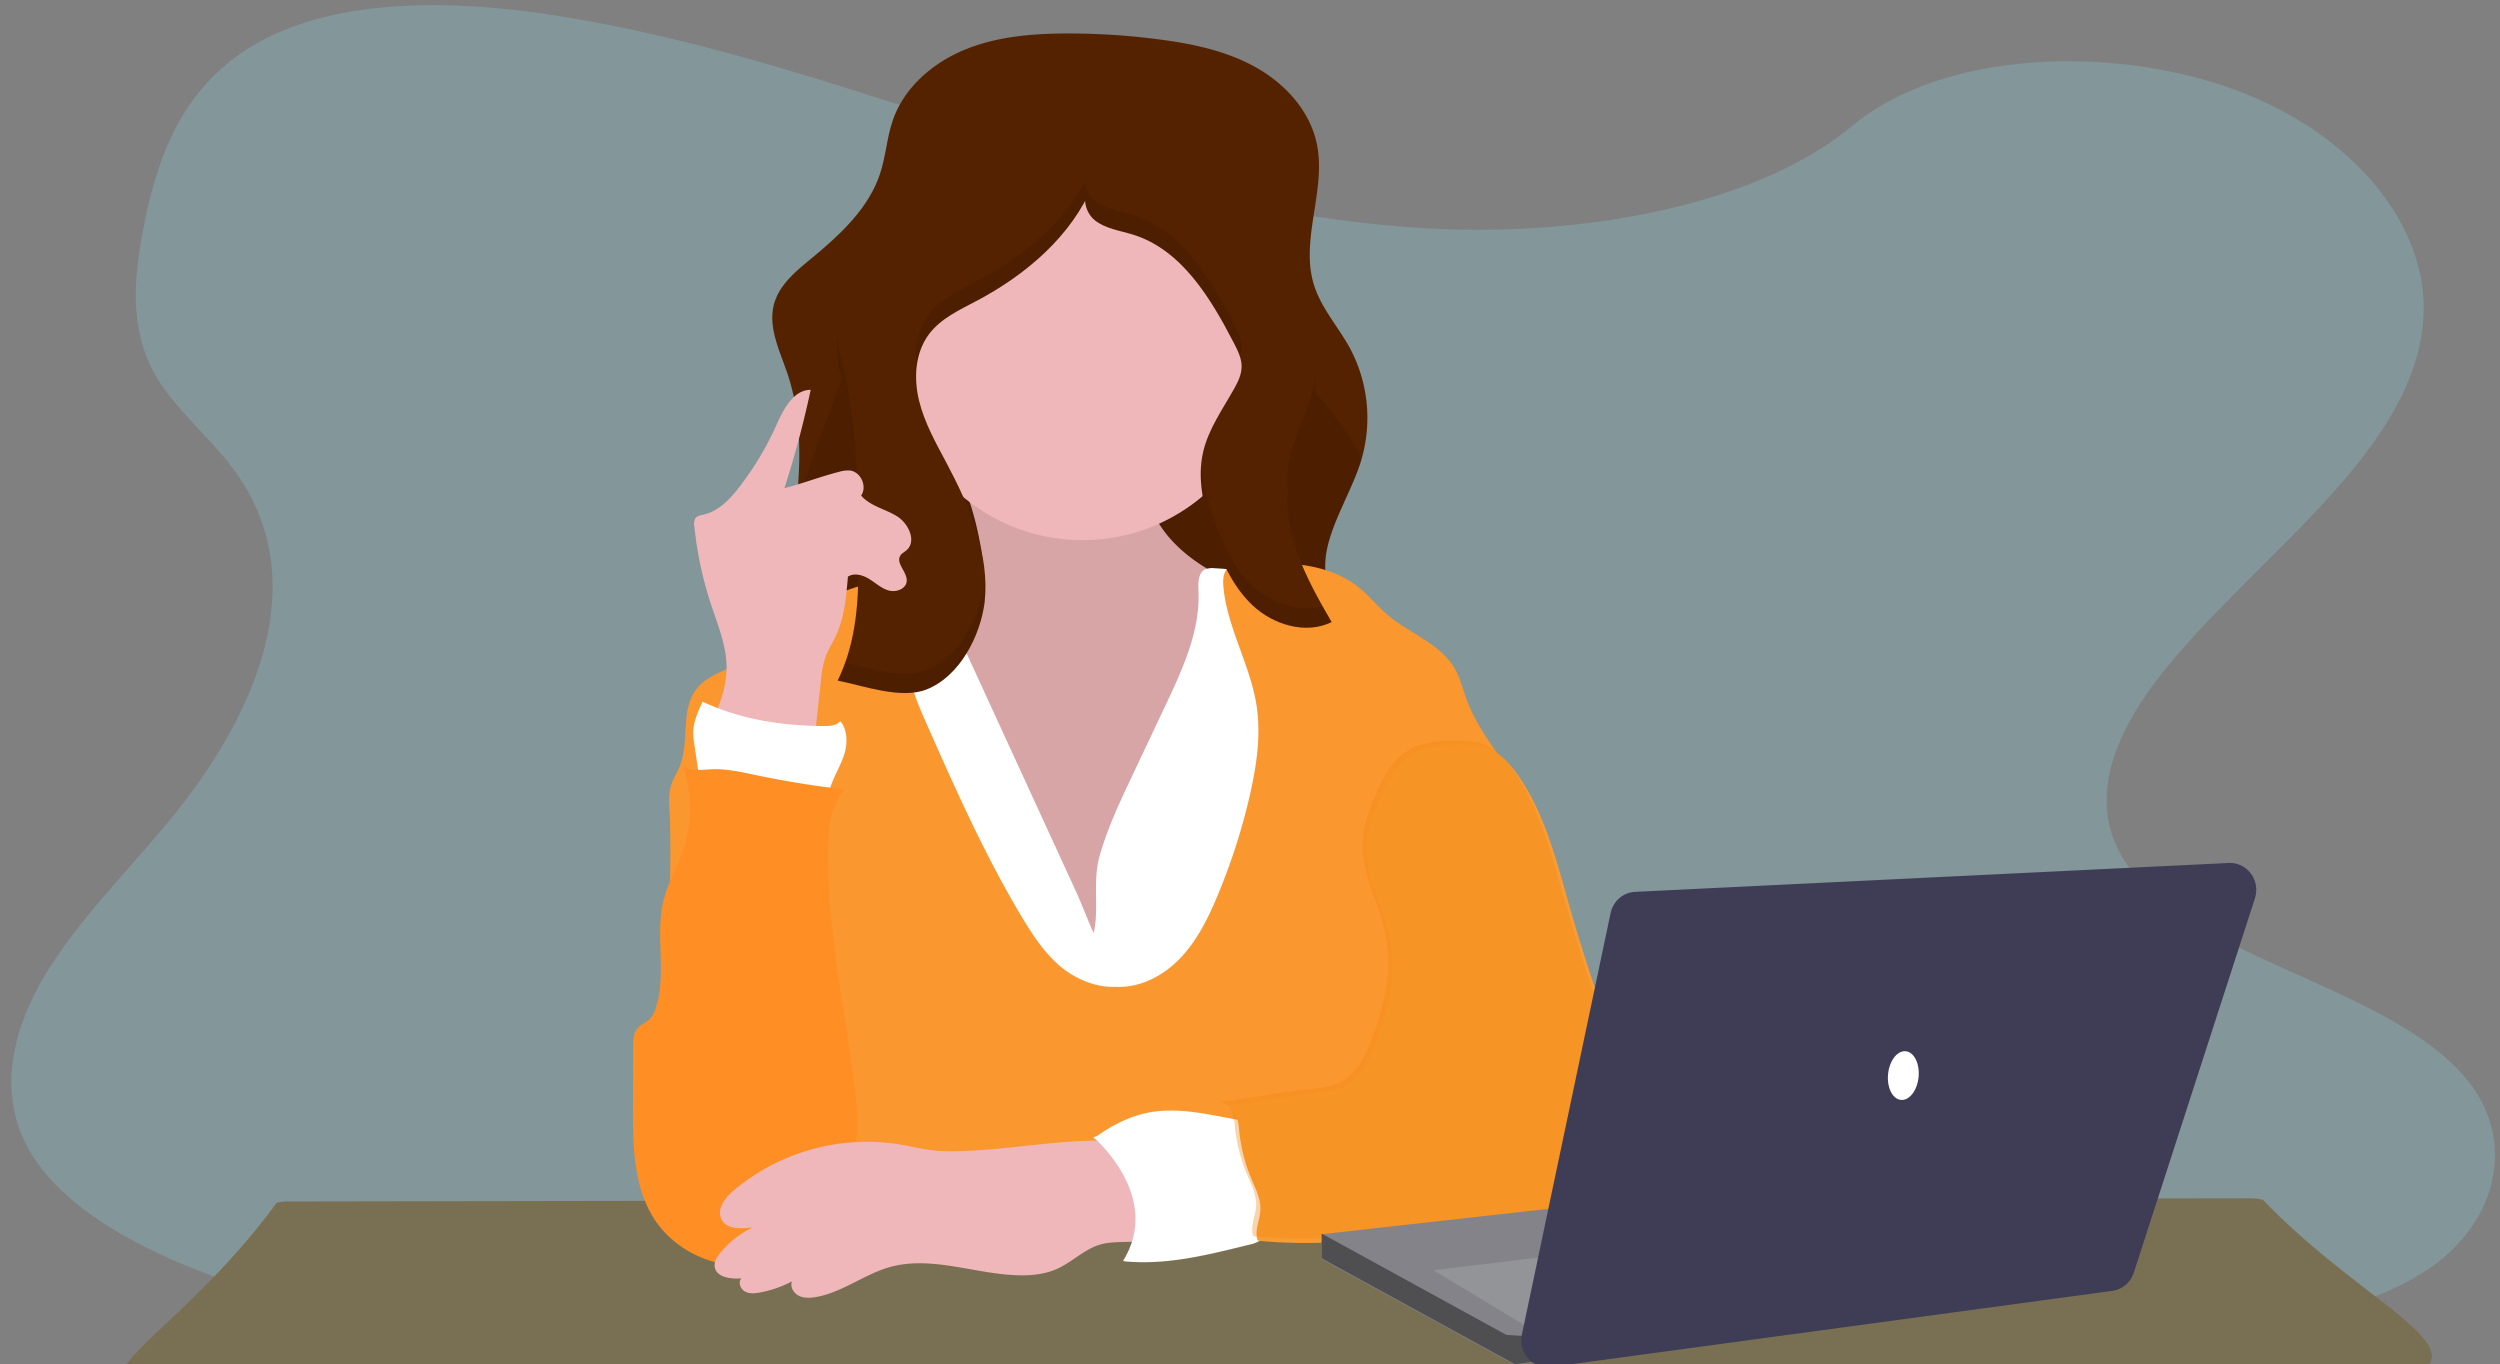 <?xml version="1.0" encoding="UTF-8" standalone="no"?>
<svg
   id="a02f2390-8fa7-48a9-96f1-2ec5f63ecbc1"
   data-name="Layer 1"
   width="1150"
   height="627.49"
   viewBox="0 0 1150 627.49"
   version="1.1"
   sodipodi:docname="que-informacion-debe-tener-su-website.svg"
   inkscape:version="1.1 (c68e22c387, 2021-05-23)"
   xmlns:inkscape="http://www.inkscape.org/namespaces/inkscape"
   xmlns:sodipodi="http://sodipodi.sourceforge.net/DTD/sodipodi-0.dtd"
   xmlns="http://www.w3.org/2000/svg"
   xmlns:svg="http://www.w3.org/2000/svg"
   xmlns:rdf="http://www.w3.org/1999/02/22-rdf-syntax-ns#"
   xmlns:cc="http://creativecommons.org/ns#"
   xmlns:dc="http://purl.org/dc/elements/1.1/">
  <rect x="0" y="0" width="1150" height="627.49" fill="#808080" stroke="none"/>
  <defs
     id="defs161">
    <clipPath
       clipPathUnits="userSpaceOnUse"
       id="clipPath17549">
      <rect
         style="opacity:0.346;fill:#f3ca81;fill-opacity:1;stroke:#d9ed14;stroke-width:1.026"
         id="rect17551"
         width="1152.584"
         height="627.911"
         x="1.414"
         y="1.414" />
    </clipPath>
  </defs>
  <sodipodi:namedview
     id="namedview159"
     pagecolor="#ffffff"
     bordercolor="#666666"
     borderopacity="1.0"
     inkscape:pageshadow="2"
     inkscape:pageopacity="0.0"
     inkscape:pagecheckerboard="0"
     showgrid="false"
     inkscape:zoom="0.70710678"
     inkscape:cx="690.84333"
     inkscape:cy="364.15999"
     inkscape:window-width="1920"
     inkscape:window-height="1017"
     inkscape:window-x="-8"
     inkscape:window-y="-8"
     inkscape:window-maximized="1"
     inkscape:current-layer="a02f2390-8fa7-48a9-96f1-2ec5f63ecbc1" />
  <title
     id="title2">teacher</title>
  <path
     d="M 668.97,105.56 C 595.728,103.429 525.972,84.079 459.407,62.949 392.842,41.82 326.82,18.31 255.332,7.093 209.353,-0.123 156.764,-1.142 119.724,19.033 84.065,38.485 72.545,71.972 66.354,103.077 c -4.662,23.399 -7.401,48.02 5.364,69.927 8.872,15.21 24.603,27.993 35.489,42.564 37.877,50.688 11.102,113.195 -29.933,162.688 -19.238,23.223 -41.589,45.389 -56.448,70.085 -14.859,24.696 -21.728,53.031 -8.725,78.246 12.878,25.01 43.581,43.759 76.841,56.959 67.55,26.808 147.117,34.487 224.761,38.831 171.822,9.624 344.549,5.456 516.823,1.288 63.758,-1.547 127.788,-3.112 190.506,-11.181 34.833,-4.483 70.786,-11.597 96.079,-28.762 32.094,-21.796 40.05,-58.71 18.537,-86.036 -36.078,-45.843 -135.801,-57.228 -161.048,-106.433 -13.874,-27.076 0.373,-57.246 20.551,-82.359 43.275,-53.874 115.804,-101.144 119.618,-162.735 2.626,-42.295 -32.241,-84.656 -86.154,-104.673 C 972.111,20.506 893.743,23.146 852.074,57.873 809.094,93.592 733.645,107.348 668.97,105.56 Z"
     fill="#6c63ff"
     opacity="0.1"
     id="path4"
     style="fill:#90d8eb;stroke-width:1.024;fill-opacity:1;opacity:0.254" />
  <path
     d="m 1117.33,627.831 c -75.241,-1.091 -976.98,14.298 -1042.411,12.035 -49.428,-1.709 7.065,-24.369 52.362,-86.606 1.513,-0.383 3.055,-0.577 4.6,-0.577 l 124.87,-0.221 h 0.13 l 61.85,-0.098 c 30.127,-0.055 60.724,-0.073 86.51,-0.074 v 0 c 59.473,0.013 118.947,-0.144 178.42,-0.246 h 0.23 c 31.305,0.053 55.793,0.079 86.11,-0.344 h 8.14 c 31.507,-0.06 63.013,-0.123 94.52,-0.123 v 0 h 11 v 0 l 82.75,-0.135 c 34.34,0.015 68.68,-0.076 103.02,-0.135 l 66.16,-0.098 c 1.843,0.001 3.679,0.269 5.47,0.798 38.885,40.795 86.21,62.153 76.27,75.823 z"
     fill="#454b69"
     id="path6"
     style="fill:#797053;fill-opacity:1;stroke-width:1.108"
     sodipodi:nodetypes="cscccccccccccccccccccc" />
  <path
     d="M -75.85,613.74 H 1029.4 a 135.82,135.82 0 0 1 -9.94,13.67 H -91.85 c 0.98,-0.83 6.85,-5.58 16,-13.67 z"
     fill="none"
     id="path8" />
  <path
     d="m 641.22,302.74 -2.22,0.43 -100.36,19.28 c -29.15,5.6 -58.72,11.23 -88.33,9.08 -21.45,-1.56 -41.49,-7.92 -62.1,-13.5 -11.65,-3.16 -24,-4.42 -27.95,-17.46 -5.45,-18 3.42,-44.65 5.51,-62.89 2,-17.9 3.18,-36.25 -0.38,-53.94 A 95.9,95.9 0 0 0 362.27,172 c -3.57,-10.59 -9.18,-21.6 -6.15,-32.35 2.39,-8.53 9.68,-14.62 16.5,-20.26 13.36,-11 27,-23.33 32.3,-39.82 2.6,-8 3.09,-16.61 5.89,-24.55 5.31,-15.1 18.65,-26.39 33.49,-32.37 14.84,-5.98 31.16,-7.25 47.17,-7.25 a 319.6,319.6 0 0 1 42.27,2.81 c 15.28,2 30.7,5.29 44.13,12.87 13.43,7.58 24.75,20 27.88,35.14 4.43,21.41 -7.87,44.21 -1.27,65 3.32,10.51 11,19 16.33,28.62 a 68.17,68.17 0 0 1 5,53 c -6.38,19.77 -22,39.77 -14,58.94 5.09,12.19 18.09,18.7 27.15,28.36 q 1.21,1.3 2.26,2.6 z"
     fill="#454b69"
     id="path12"
     style="fill:#552200" />
  <path
     d="m 639,300.22 v 2.95 l -100.36,19.28 c -29.15,5.6 -58.72,11.23 -88.33,9.08 -21.45,-1.56 -41.49,-7.92 -62.1,-13.5 -11.65,-3.16 -24,-4.42 -27.95,-17.46 -5.45,-18 3.42,-44.65 5.51,-62.89 2,-17.9 32.79,-83.25 29.23,-100.94 l 184,8 c 1.24,9.77 49.87,58.81 46.84,68.18 -6.38,19.77 -22,39.77 -14,58.94 5.1,12.19 18.1,18.7 27.16,28.36 z"
     opacity="0.1"
     id="path14" />
  <path
     d="m 451,250.74 c 1.09,6.19 1.67,13 -1.49,18.4 -4.21,7.24 -13.39,9.55 -21.6,11.19 l -28.5,5.7 c -1.94,0.39 -4,0.83 -5.45,2.16 -1.71,1.53 -2.29,3.95 -2.54,6.23 -1.15,10.32 2.5,20.49 5.83,30.32 6.73,19.91 12.38,40.24 20.89,59.45 8.51,19.21 20.19,37.55 36.86,50.39 16.67,12.84 38.73,19.68 59.14,14.66 17.78,-4.37 32.36,-16.92 44.93,-30.23 10.37,-11 20.07,-23 25.1,-37.27 3.47,-9.8 4.6,-20.24 5.69,-30.58 q 2.53,-23.78 5.06,-47.56 c 0.79,-7.44 1.31,-15.81 -3.52,-21.52 -2.12,-2.51 -5,-4.18 -7.94,-5.73 -10.94,-5.81 -22.46,-10.61 -32.64,-17.61 -10.18,-7 -19.21,-16.64 -22.3,-28.6 -1.85,-7.18 -1.52,-15 -4.67,-21.69 -3.52,-7.5 -11,-12.58 -19,-14.81 -8,-2.23 -16.44,-1.93 -24.68,-1 -8.24,0.93 -40,3.31 -43.41,12.6 -1.83,5 5.76,15.73 7.56,20.65 a 144.17,144.17 0 0 1 6.68,24.85 z"
     fill="#efb7b9"
     id="path16" />
  <path
     d="m 451,250.74 c 1.09,6.19 1.67,13 -1.49,18.4 -4.21,7.24 -13.39,9.55 -21.6,11.19 l -28.5,5.7 c -1.94,0.39 -4,0.83 -5.45,2.16 -1.71,1.53 -2.29,3.95 -2.54,6.23 -1.15,10.32 2.5,20.49 5.83,30.32 6.73,19.91 12.38,40.24 20.89,59.45 8.51,19.21 20.19,37.55 36.86,50.39 16.67,12.84 38.73,19.68 59.14,14.66 17.78,-4.37 32.36,-16.92 44.93,-30.23 10.37,-11 20.07,-23 25.1,-37.27 3.47,-9.8 4.6,-20.24 5.69,-30.58 q 2.53,-23.78 5.06,-47.56 c 0.79,-7.44 1.31,-15.81 -3.52,-21.52 -2.12,-2.51 -5,-4.18 -7.94,-5.73 -10.94,-5.81 -22.46,-10.61 -32.64,-17.61 -10.18,-7 -19.21,-16.64 -22.3,-28.6 -1.85,-7.18 -1.52,-15 -4.67,-21.69 -3.52,-7.5 -11,-12.58 -19,-14.81 -8,-2.23 -16.44,-1.93 -24.68,-1 -8.24,0.93 -40,3.31 -43.41,12.6 -1.83,5 5.76,15.73 7.56,20.65 a 144.17,144.17 0 0 1 6.68,24.85 z"
     opacity="0.1"
     id="path18" />
  <path
     d="M 519.59,359.48 536.3,324.1 c 7.83,-16.58 15.83,-34 15,-52.31 -0.16,-3.64 -0.2,-8.19 3,-9.84 a 8.58,8.58 0 0 1 4.39,-0.56 177.59,177.59 0 0 1 51.51,10.42 c 3.21,1.16 6.5,2.5 8.75,5.06 2.25,2.56 3.16,6 3.93,9.3 a 271.54,271.54 0 0 1 5.73,33.87 c 3,28.22 1.51,56.69 0,85 l -4.44,86.43 a 8.26,8.26 0 0 1 -0.73,3.56 c -1.1,2 -3.58,2.67 -5.81,3.05 -8.59,1.47 -17.37,1.17 -26.07,0.84 -61.2,-2.32 -122.72,-5.88 -183.52,1.54 q 0.41,-13.49 -0.43,-27 c -2.41,-38.89 -12.49,-76.83 -22.39,-114.51 -5.77,-22 -11.36,-46 -2.07,-66.73 a 28.59,28.59 0 0 1 5.79,-8.82 c 3.95,-3.87 9.34,-5.91 14.68,-7.37 a 93.43,93.43 0 0 1 28.29,-3.2 l 63.05,137.27 c 2.88,6.28 5.25,12.89 8.12,19.09 2.58,-10.71 -0.52,-23.26 2.58,-34.87 3.34,-12.05 8.6,-23.58 13.93,-34.84 z"
     fill="#ffffff"
     id="path20" />
  <path
     d="m 513,453.93 c 11.28,0.71 22.24,-5.07 30,-13.24 7.76,-8.17 12.88,-18.53 17.21,-29 A 286,286 0 0 0 575,365.58 c 3,-13.4 5.13,-27.27 3.06,-40.85 -2.86,-18.75 -13.47,-35.79 -15.28,-54.67 -0.31,-3.3 -0.11,-7.16 2.54,-9.15 1.64,-1.23 3.8,-1.4 5.84,-1.52 18.86,-1.12 39.58,-0.91 54.19,11.06 4.45,3.64 8.06,8.19 12.41,11.94 10.36,9 25,13.58 31.65,25.53 2.32,4.16 3.43,8.87 5.05,13.35 3.82,10.6 10.43,19.92 17,29.09 -6.37,26.88 -13.69,53.78 -20.06,80.66 -3.73,15.77 -7.49,31.6 -13.35,46.7 -3.84,9.9 -8.67,20 -7.49,30.6 0.47,4.17 1.86,8.16 3.07,12.18 a 140,140 0 0 1 5.89,43.53 l -285.34,0.7 c 13.67,-19.6 17.68,-43.64 16.29,-67.49 -0.67,-11.43 -3.25,-22.93 -9,-32.82 -9.06,-15.5 -25,-25.6 -40.71,-34.25 -11,-6 -22.81,27.76 -34.7,23.89 1.92,-13.58 2.8,-66 2,-79.67 -0.26,-4.48 -0.66,-9.08 0.72,-13.36 0.94,-2.93 2.67,-5.55 3.84,-8.4 4.69,-11.41 0.22,-26 7.8,-35.71 5.24,-6.75 14.43,-8.67 21.9,-12.83 7.67,-4.28 13.6,-11 20.28,-16.74 a 90.19,90.19 0 0 1 46.16,-20.61 58.14,58.14 0 0 1 8.81,26 c 0.51,5.81 0.14,11.7 0.95,17.48 1.11,7.83 4.35,15.18 7.56,22.42 13.37,30.19 26.79,60.47 43.73,88.82 4.79,8 10,16 16.94,22.23 6.94,6.23 16.93,10.68 26.25,10.24 z"
     fill="#f99c33"
     id="path22" />
  <path
     d="m 513,453.93 c 11.28,0.71 22.24,-5.07 30,-13.24 7.76,-8.17 12.88,-18.53 17.21,-29 A 286,286 0 0 0 575,365.58 c 3,-13.4 5.13,-27.27 3.06,-40.85 -2.86,-18.75 -13.47,-35.79 -15.28,-54.67 -0.31,-3.3 -0.11,-7.16 2.54,-9.15 1.64,-1.23 3.8,-1.4 5.84,-1.52 18.86,-1.12 39.58,-0.91 54.19,11.06 4.45,3.64 8.06,8.19 12.41,11.94 10.36,9 25,13.58 31.65,25.53 2.32,4.16 3.43,8.87 5.05,13.35 3.82,10.6 10.43,19.92 17,29.09 -6.37,26.88 -13.69,53.78 -20.06,80.66 -3.73,15.77 -7.49,31.6 -13.35,46.7 -3.84,9.9 -8.67,20 -7.49,30.6 0.47,4.17 1.86,8.16 3.07,12.18 a 140,140 0 0 1 5.89,43.53 l -285.34,0.7 c 13.67,-19.6 17.68,-43.64 16.29,-67.49 -0.67,-11.43 -3.25,-22.93 -9,-32.82 -9.06,-15.5 -25,-25.6 -40.71,-34.25 -11,-6 -22.81,27.76 -34.7,23.89 1.92,-13.58 2.8,-66 2,-79.67 -0.26,-4.48 -0.66,-9.08 0.72,-13.36 0.94,-2.93 2.67,-5.55 3.84,-8.4 4.69,-11.41 0.22,-26 7.8,-35.71 5.24,-6.75 14.43,-8.67 21.9,-12.83 7.67,-4.28 13.6,-11 20.28,-16.74 a 90.19,90.19 0 0 1 46.16,-20.61 58.14,58.14 0 0 1 8.81,26 c 0.51,5.81 0.14,11.7 0.95,17.48 1.11,7.83 4.35,15.18 7.56,22.42 13.37,30.19 26.79,60.47 43.73,88.82 4.79,8 10,16 16.94,22.23 6.94,6.23 16.93,10.68 26.25,10.24 z"
     opacity="0.1"
     id="path24"
     style="fill:#ff6600" />
  <circle
     cx="497.91"
     cy="162.75"
     r="85.72"
     fill="#efb7b9"
     id="circle26" />
  <path
     d="m 452.93,276.98 c 2.35,-22.18 -6.87,-43.88 -17.31,-63.59 -5,-9.42 -10.36,-18.81 -12.87,-29.16 -2.51,-10.35 -1.79,-22.07 4.63,-30.58 5.46,-7.24 14.12,-11.15 22.13,-15.4 22.61,-12 43.28,-29.64 53.22,-53.23 -5.62,3.06 -4.16,12.19 0.8,16.22 4.96,4.03 11.72,4.81 17.82,6.73 22.24,7 35.58,29.18 46.28,49.9 1.75,3.38 3.53,6.95 3.51,10.76 -0.02,3.81 -1.76,7.19 -3.58,10.43 -5.28,9.4 -11.74,18.43 -14.14,28.94 -2.75,12 0.15,24.62 3.92,36.39 4,12.52 9.31,25.14 18.91,34.12 9.6,8.98 24.49,13.44 36.3,7.64 -11.79,-20.27 -24,-42.92 -19.4,-65.9 2.22,-11 8.19,-21 10.73,-31.94 4.84,-20.87 -3.22,-42.34 -11.13,-62.26 L 569.11,66.6 c -3.61,-9.09 -7.72,-18.79 -16,-23.94 -5.6,-3.47 -12.38,-4.37 -18.94,-5 -21.12,-1.88 -43,-1.26 -62.66,6.6 -35.82,14.31 -58.28,49.59 -76.1,83.81 -5.34,10.25 -10.61,21.14 -10.39,32.7 0.12,6.34 1.89,12.51 3.33,18.69 5.86,25.16 6.18,51.23 6.48,77.06 0.23,19.82 -0.8,38.5 -9.47,56.55 11.88,2.36 29.11,8.73 40.87,4.07 15.33,-6.06 24.77,-24.73 26.7,-40.16 z"
     fill="#454b69"
     id="path28"
     style="fill:#552200" />
  <g
     opacity="0.1"
     id="g40"
     transform="translate(-92)">
    <path
       d="m 511.78,392.36 q 0.06,-4.23 0,-8.54 c -0.3,-25.83 -0.62,-51.9 -6.48,-77.06 a 130.05,130.05 0 0 1 -3.06,-14.88 38.89,38.89 0 0 0 -0.27,5.19 c 0.12,6.34 1.89,12.51 3.33,18.69 5.83,25.01 6.19,50.92 6.48,76.6 z"
       transform="translate(-25,-136.26)"
       id="path30" />
    <path
       d="m 720.88,324.57 a 60.51,60.51 0 0 0 1.3,-17.82 55.54,55.54 0 0 1 -1.3,8.82 c -2.54,11 -8.51,20.91 -10.73,31.94 a 53,53 0 0 0 -0.8,14.78 52.45,52.45 0 0 1 0.8,-5.78 c 2.22,-11.03 8.19,-20.98 10.73,-31.94 z"
       transform="translate(-25,-136.26)"
       id="path32" />
    <path
       d="m 687.36,300.3 a 14.41,14.41 0 0 0 0.78,-4.41 c 0,-3.81 -1.76,-7.38 -3.51,-10.76 -10.7,-20.72 -24,-42.88 -46.28,-49.9 -6.1,-1.92 -12.85,-2.7 -17.82,-6.73 a 12.68,12.68 0 0 1 -4.38,-8.8 c -10.84,19.9 -29.46,35.12 -49.64,45.81 -8,4.25 -16.67,8.16 -22.13,15.4 -5.13,6.8 -6.62,15.65 -5.73,24.21 a 30.61,30.61 0 0 1 5.73,-15.21 c 5.46,-7.24 14.12,-11.15 22.13,-15.4 20.18,-10.69 38.8,-25.91 49.64,-45.81 a 12.68,12.68 0 0 0 4.38,8.8 c 5,4 11.72,4.81 17.82,6.73 22.24,7 35.58,29.18 46.28,49.9 a 39.4,39.4 0 0 1 2.73,6.17 z"
       transform="translate(-25,-136.26)"
       id="path34" />
    <path
       d="m 693.25,405.77 c -9.6,-9 -14.89,-21.6 -18.91,-34.12 a 98.77,98.77 0 0 1 -4.8,-21.71 c -0.93,10.27 1.62,20.78 4.8,30.71 4,12.52 9.31,25.14 18.91,34.12 9.6,8.98 24.49,13.44 36.3,7.64 -1.42,-2.43 -2.83,-4.9 -4.23,-7.39 -10.97,3.09 -23.57,-1.31 -32.07,-9.25 z"
       transform="translate(-25,-136.26)"
       id="path36" />
    <path
       d="m 569.93,404.24 c -1.93,15.43 -11.37,34.1 -26.74,40.2 -10.67,4.23 -25.86,-0.63 -37.45,-3.32 a 86.63,86.63 0 0 1 -3.42,8.25 c 11.88,2.36 29.11,8.73 40.87,4.07 15.37,-6.1 24.81,-24.77 26.74,-40.2 a 69.48,69.48 0 0 0 0.22,-11.62 c -0.06,0.87 -0.15,1.75 -0.22,2.62 z"
       transform="translate(-25,-136.26)"
       id="path38" />
  </g>
  <path
     d="m 574.1,515.92 c -15.45,-2.45 -31.13,-7.18 -46.45,-4 -8.88,1.84 -17,6.26 -24.38,11.6 4.06,3.25 8.8,6.15 11.38,10.67 a 42,42 0 0 1 3.58,9.87 c 1.62,6 3.25,12.12 3.5,18.36 0.25,6.24 -1,12.74 -4.72,17.77 19.48,1.92 38.36,-2.88 57.36,-7.57 a 15.71,15.71 0 0 0 6.07,-2.45 c 3,-2.36 3.88,-6.56 3.9,-10.39 0,-6.84 -1.92,-13.51 -3.87,-20.07 -2.32,-7.87 -4.04,-15.97 -6.37,-23.79 z"
     fill="#ffffff"
     id="path42" />
  <path
     d="m 680.42,343.25 c 7.67,1 13.62,7.19 18,13.55 12.29,17.7 17.59,39.16 23.49,59.89 q 11,38.67 25.87,76.12 a 114.56,114.56 0 0 0 7.76,16.7 c 2.47,4.13 5.47,8.1 6.56,12.79 2.64,11.34 -6.71,22 -16.46,28.32 a 65.14,65.14 0 0 1 -16.85,8.12 c -5.82,1.74 -11.89,2.4 -17.92,3.06 l -55.51,6 c -25.55,2.78 -51.33,5.56 -76.89,2.88 -1.61,-5.6 1.55,-9.56 1.32,-15.39 -0.16,-4.17 -2,-8.05 -3.64,-11.89 a 76,76 0 0 1 -5.93,-21.51 c -0.29,-2.73 -0.39,-5.53 -1.43,-8.07 -1.04,-2.54 -3.27,-4.82 -6,-5 15,-1.49 26.39,-4.32 41.39,-5.82 5.57,-0.56 11.36,-1.19 16.11,-4.15 5.89,-3.67 9.19,-10.29 11.81,-16.71 6.49,-15.9 10.67,-33.42 7.26,-50.26 -2.8,-13.81 -10.61,-26.67 -10.57,-40.76 0,-8.39 2.86,-16.52 6.24,-24.2 3.58,-8.12 8.25,-16.42 16.11,-20.54 7.86,-4.12 20.41,-4.33 29.28,-3.13 z"
     fill="#f99c33"
     id="path44" />
  <path
     d="m 678.42,341.25 c 7.67,1 13.62,7.19 18,13.55 12.29,17.7 17.59,39.16 23.49,59.89 q 11,38.67 25.87,76.12 a 114.56,114.56 0 0 0 7.76,16.7 c 2.47,4.13 5.47,8.1 6.56,12.79 2.64,11.34 -6.71,22 -16.46,28.32 a 65.14,65.14 0 0 1 -16.85,8.12 c -5.82,1.74 -11.89,2.4 -17.92,3.06 l -55.51,6 c -25.55,2.78 -51.33,5.56 -76.89,2.88 -1.61,-5.6 1.55,-9.56 1.32,-15.39 -0.16,-4.17 -2,-8.05 -3.64,-11.89 a 76,76 0 0 1 -5.93,-21.51 c -0.29,-2.73 -0.39,-5.53 -1.43,-8.07 -1.04,-2.54 -3.27,-4.82 -6,-5 15,-1.49 26.39,-4.32 41.39,-5.82 5.57,-0.56 11.36,-1.19 16.11,-4.15 5.89,-3.67 9.19,-10.29 11.81,-16.71 6.49,-15.9 10.67,-33.42 7.26,-50.26 -2.8,-13.81 -10.61,-26.67 -10.57,-40.76 0,-8.39 2.86,-16.52 6.24,-24.2 3.58,-8.12 8.25,-16.42 16.11,-20.54 7.86,-4.12 20.41,-4.33 29.28,-3.13 z"
     opacity="0.08"
     id="path46"
     style="opacity:0.346;fill:#f18711;fill-opacity:1" />
  <path
     d="m 326.81,334.26 c 3.63,-8.62 7.32,-17.52 7.42,-26.87 0.11,-10.11 -4,-19.71 -7.14,-29.31 a 169.49,169.49 0 0 1 -7.71,-36.19 5,5 0 0 1 0.5,-3.47 c 0.83,-1.17 2.43,-1.41 3.84,-1.72 6.92,-1.58 12.15,-7.17 16.47,-12.8 a 140.34,140.34 0 0 0 16.86,-28.16 c 3.31,-7.37 7.79,-16.36 15.87,-16.43 a 458.36,458.36 0 0 1 -12.08,45.25 c 8.45,-2.16 16.48,-5.3 24.93,-7.46 a 14.93,14.93 0 0 1 5.12,-0.68 c 5.06,0.53 8.16,7.38 5.22,11.53 4.13,4.84 11,6.14 16.4,9.46 5.4,3.32 9.28,11.54 4.48,15.71 -0.94,0.81 -2.13,1.38 -2.81,2.42 -2.32,3.58 3.36,7.69 2.89,11.93 -0.38,3.47 -4.83,5.09 -8.2,4.17 -3.37,-0.92 -6,-3.44 -9,-5.29 -3,-1.85 -6.92,-3 -9.83,-1.08 -0.78,9.41 -1.62,19 -5.69,27.57 -1.49,3.13 -3.4,6.06 -4.6,9.31 a 45.88,45.88 0 0 0 -2.12,10.93 L 374,346.27 c -17.32,3.47 -32.85,-1.72 -47.19,-12.01 z"
     fill="#efb7b9"
     id="path48" />
  <path
     d="m 322.58,364.01 -3.19,-21.59 a 35.1,35.1 0 0 1 -0.51,-5.32 c 0,-5 2.2,-9.77 4.33,-14.32 17.65,8.24 36.73,11.17 56.2,11.18 2.57,0 5.5,-0.24 7.1,-2.25 3.31,3.81 3.41,9.94 2,14.78 -1.41,4.84 -4.12,9.2 -5.92,13.92 -0.91,2.39 -1.65,5 -3.39,6.84 -2.7,2.91 -7.08,3.41 -11.06,3.39 a 70.71,70.71 0 0 1 -12.48,-1.19 C 345,367.47 333.24,362.1 322.58,364.01 Z"
     fill="#ffffff"
     id="path50" />
  <path
     d="m 388.41,363.13 q -20.55,-2.34 -40.83,-6.6 c -6.63,-1.39 -13.32,-2.94 -20.08,-2.67 -4.4,0.18 -9.13,1.06 -13,-1.12 3.77,12.83 4,26.35 -0.51,38.94 -2.67,7.5 -6.74,14.49 -8.7,22.21 -4.08,16.15 1.52,33.76 -3.58,49.62 a 12.56,12.56 0 0 1 -3.08,5.52 c -1.56,1.43 -3.69,2.17 -5.13,3.72 -2.12,2.28 -2.25,5.71 -2.26,8.82 l -0.09,27.55 c -0.06,17.54 0.17,36.14 9.43,51 10.56,17 32.79,25.81 52.14,20.64 a 38.76,38.76 0 0 0 14.16,-6.93 c 6.72,-5.34 11,-13.06 15.19,-20.58 5,-9 10,-18.2 11.61,-28.33 1.14,-7.17 0.5,-14.49 -0.32,-21.7 -4.52,-40 -14.33,-79.66 -12.22,-119.81 a 36.31,36.31 0 0 1 7.27,-20.28 z"
     fill="#f99c33"
     id="path52"
     style="fill:#ff8e24;fill-opacity:1" />
  <path
     d="m 449.67,529.13 c -6.95,0.4 -13.95,0.8 -20.87,0 -5,-0.6 -9.88,-1.83 -14.84,-2.67 a 95.11,95.11 0 0 0 -76.59,21.28 c -3.84,3.28 -7.72,8.31 -5.6,12.9 2.28,4.94 9.25,4.8 14.62,3.88 a 44,44 0 0 0 -15,11.73 c -1.5,1.83 -2.92,4 -2.63,6.37 0.61,4.95 7.33,5.85 12.3,5.42 -1.62,1.74 -0.53,4.82 1.53,6 2.06,1.18 4.62,0.94 6.95,0.51 a 51.52,51.52 0 0 0 14.76,-5.11 c -0.94,2.45 0.69,5.32 3,6.54 2.31,1.22 5.12,1.13 7.71,0.71 12.22,-2 22.42,-10.5 34.34,-13.84 19.06,-5.33 39,3.17 58.81,3.77 6.2,0.19 12.56,-0.44 18.21,-3 6.93,-3.15 12.52,-9.06 19.84,-11.16 8.13,-2.32 17.46,0.35 24.9,-3.66 5.41,-2.91 0.53,-25.34 -0.85,-29.66 -2.53,-7.9 -5.07,-13.14 -13.5,-13.94 -21.33,-2.09 -45.6,2.69 -67.09,3.93 z"
     fill="#efb7b9"
     id="path54" />
  <path
     d="m 502.88,523.01 c 0,0 32.29,27.33 13.66,57.15 l 36,-12.43 v -26.09 c 0,-1.24 -13.67,-19.87 -13.67,-19.87 l -16.15,-2.49 z"
     fill="#ffffff"
     id="path56" />
  <polygon
     points="920.23,537.36 921.83,587.81 777.69,606.88 770.48,607.83 700.01,570.19 700.01,561.38 "
     fill="#9c9ca1"
     id="polygon148"
     transform="matrix(1.261,0,0,1.293,-274.84,-158.121)"
     style="fill:#838389;fill-opacity:1" />
  <polygon
     points="773.77,593.53 740.85,574.19 897,555.78 895.4,584.61 "
     fill="#939498"
     id="polygon150"
     transform="matrix(1.261,0,0,1.293,-274.84,-158.121)" />
  <path
     d="m 705.983,614.042 v 12.227 l -9.093,1.293 L 608,578.86 v -11.387 l 84.841,46.531 c 0,0 11.124,1.073 13.142,0.039 z"
     opacity="0.4"
     id="path152"
     style="stroke-width:1.277" />
  <path
     d="M 740.88,419.971 700.068,613.913 a 12.082,12.382 0 0 0 13.394,14.903 l 258.205,-35.027 a 12.082,12.382 0 0 0 9.888,-8.376 l 55.707,-172.163 a 12.108,12.408 0 0 0 -12.057,-16.286 l -273.075,13.287 a 12.108,12.408 0 0 0 -11.25,9.72 z"
     fill="#3f3d56"
     id="path154"
     style="stroke-width:1.277" />
  <ellipse
     cx="-398.136"
     cy="921.669"
     rx="11.242"
     ry="7.052"
     transform="matrix(0.102,-0.995,0.994,0.107,0,0)"
     fill="#ffffff"
     id="ellipse156"
     style="stroke-width:1.277" />
</svg>
